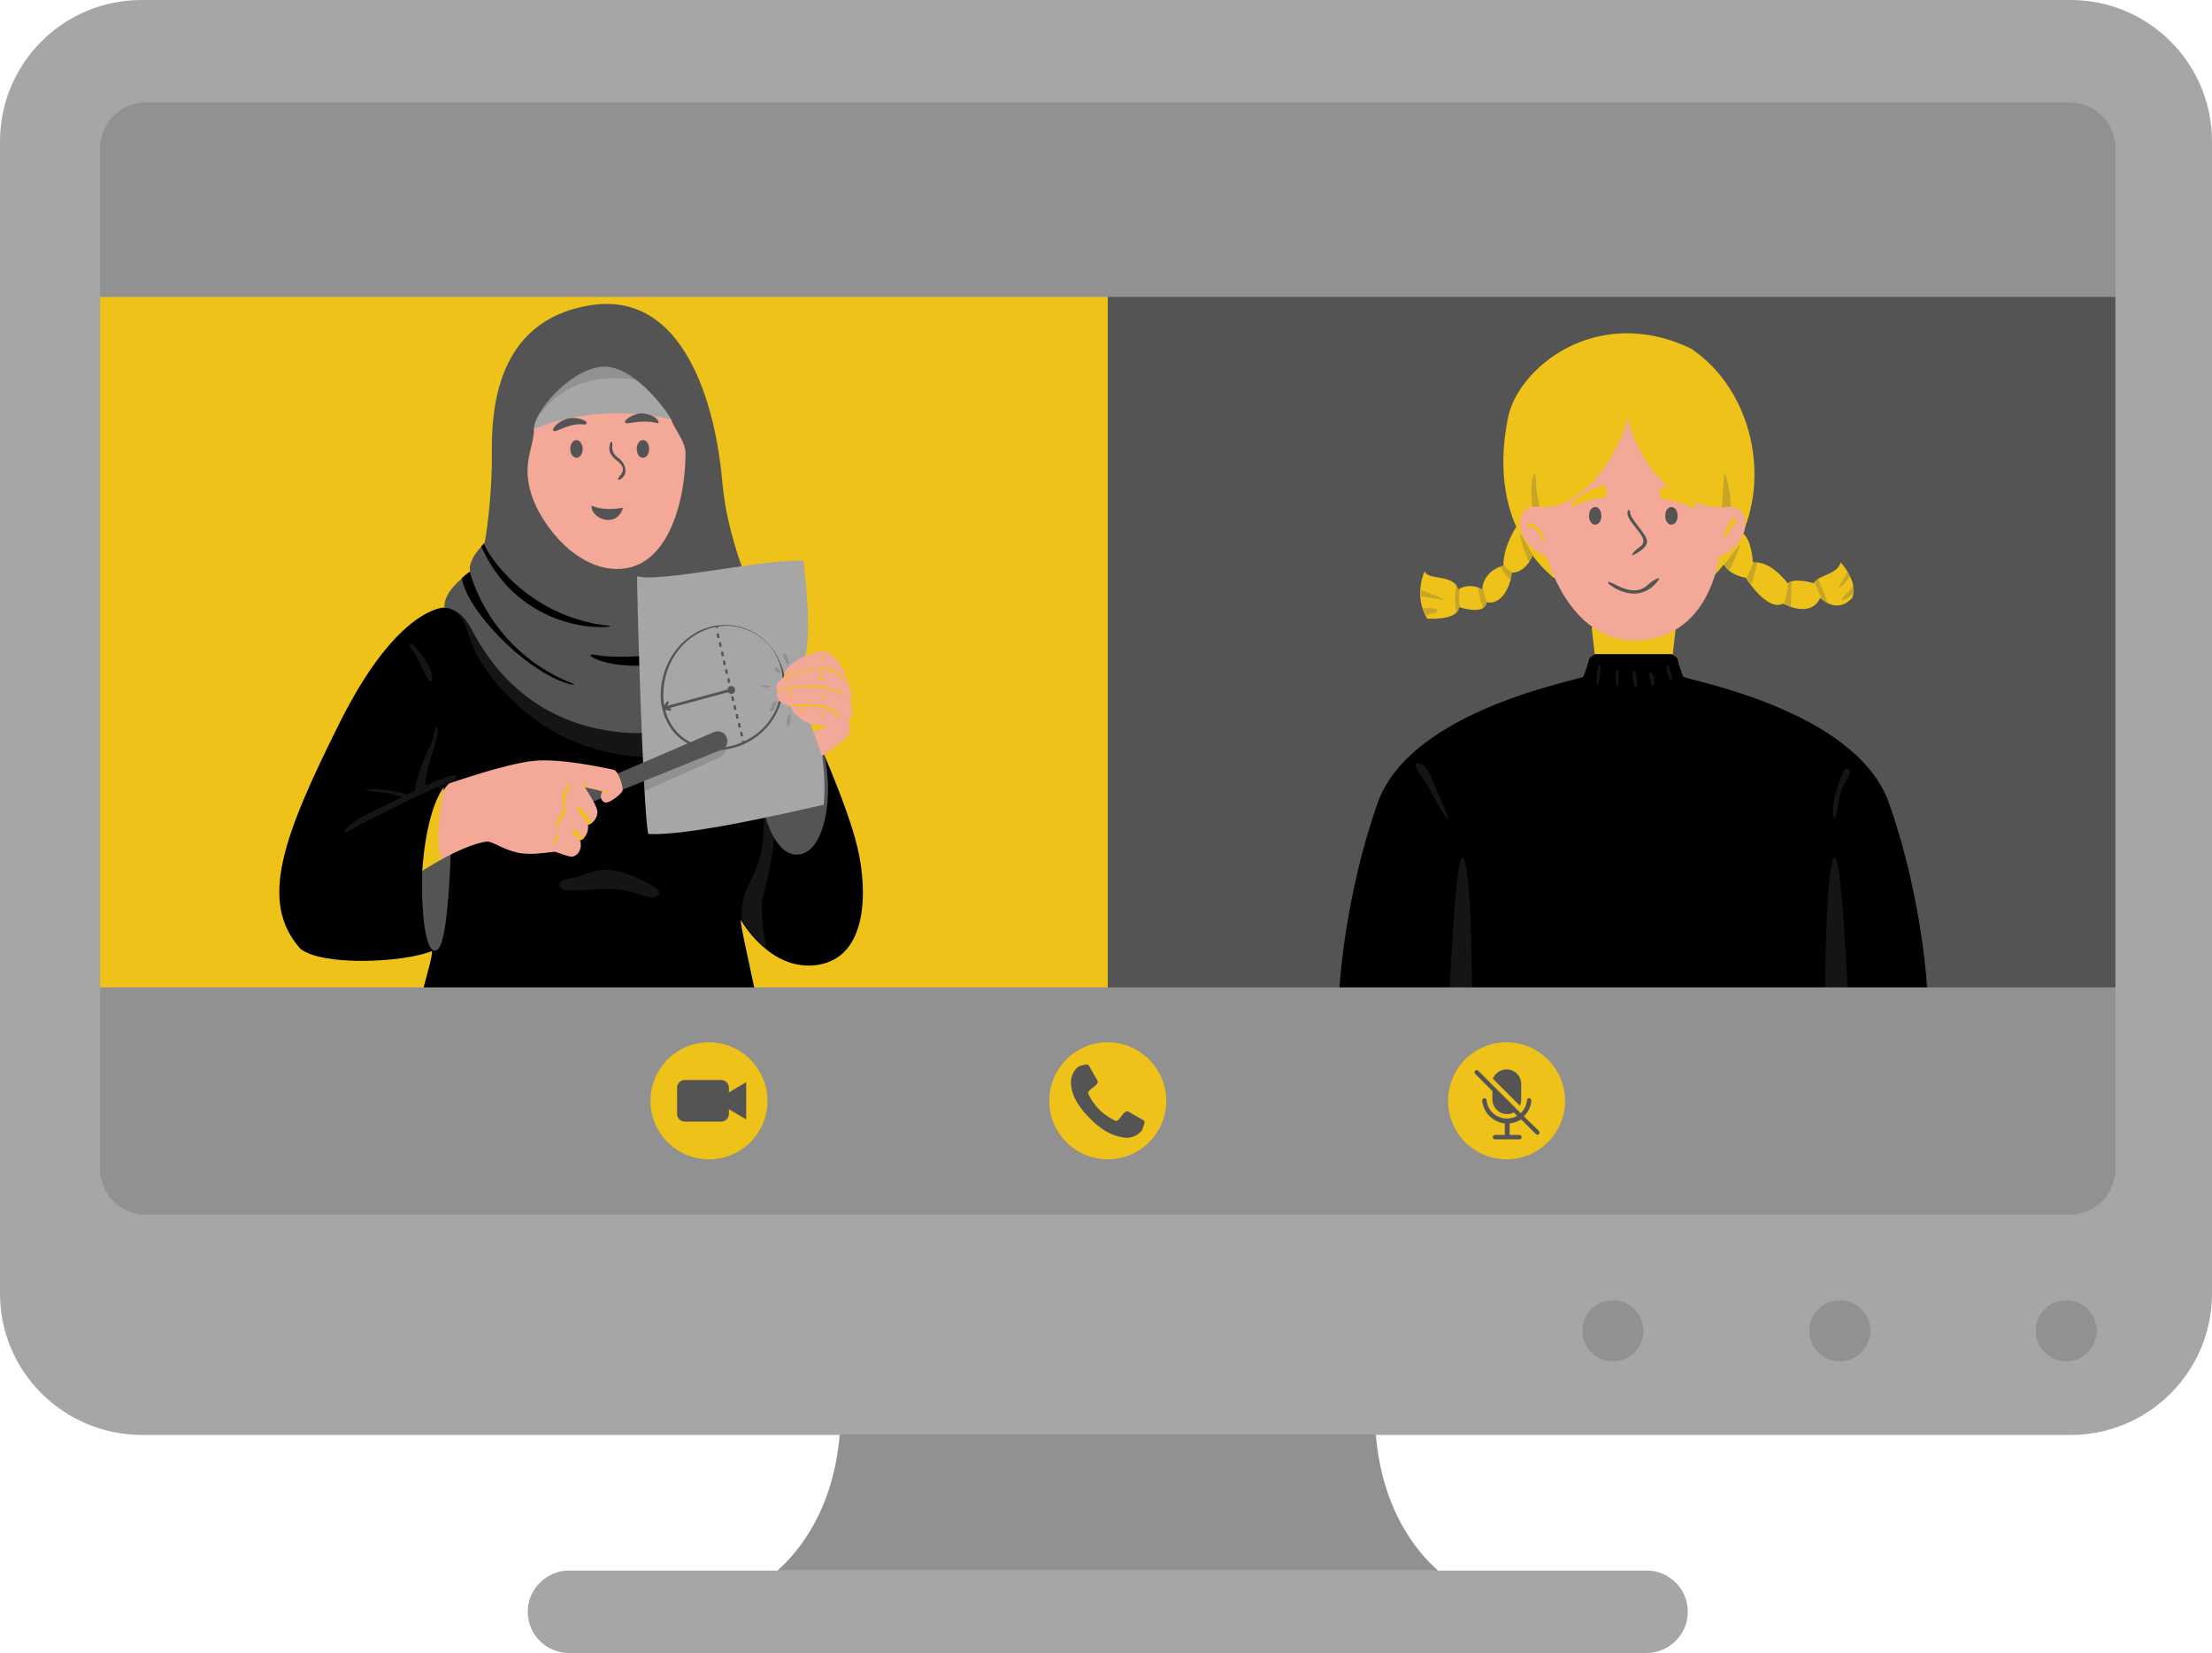 <?xml version="1.0" encoding="UTF-8" standalone="no"?><svg xmlns="http://www.w3.org/2000/svg" xmlns:xlink="http://www.w3.org/1999/xlink" fill="#000000" height="373" preserveAspectRatio="xMidYMid meet" version="1" viewBox="0.0 0.0 499.2 373.0" width="499.2" zoomAndPan="magnify"><g id="change1_1"><path d="M499.2,31.9v260c0,17.6-14.3,31.9-31.9,31.9H310.5c1.4,17.1,9.4,26.6,14,30.6h47.1c5.2,0,9.3,4.2,9.3,9.3 s-4.2,9.3-9.3,9.3H250H128.4c-5.2,0-9.3-4.2-9.3-9.3s4.2-9.3,9.3-9.3h47.1c4.6-4.1,12.6-13.6,14-30.6H31.9 C14.3,323.7,0,309.5,0,291.9v-260C0,14.3,14.3,0,31.9,0h435.4C484.9,0,499.2,14.3,499.2,31.9z" fill="#a6a6a6"/></g><g id="change2_1"><path d="M189.5,323.7h121c1.4,17.1,9.4,26.6,14,30.6H250h-74.5C180.1,350.3,188.1,340.8,189.5,323.7z M477.4,263.8V33.4c0-5.7-4.6-10.3-10.3-10.3H32.9c-5.7,0-10.3,4.6-10.3,10.3v230.4c0,5.7,4.6,10.3,10.3,10.3h434.2 C472.8,274.1,477.4,269.5,477.4,263.8z" fill="#545454" opacity="0.25"/></g><g id="change2_2"><path d="M477.4,222.8h-42.5l-55.1-25.4l-77.4,25.4H250l-89.7-67.5L250,67h227.4V222.8z" fill="#545454"/></g><g id="change3_1"><path d="M250,222.8h-79.7L139,195.2l-43.4,27.6h-73V67H250V222.8z M368.7,143.4l-9.5-1.9l0.7,6.2 c0,0,4.8,1.2,8.8,1.2c4,0,8.8-1.2,8.8-1.2l0.7-6.2L368.7,143.4z M415.4,126.9c-0.7,2.8-5.1,2.8-6.1,4.7c0,0-4.2-1.3-5.9,0 c0,0-3.6-5.1-7.8-4.7c0,0-0.3-5.2-2.3-6.6c6.1-14.3,1.4-32.8-11.6-41.6c-21.5-10.4-39.7,4.6-41.5,16.2c-2,10.5-0.5,18.4,2,24l0,0 c0,0-3,4.4-2.9,8.7c-4.8,1.4-4.8,5.4-4.8,5.4c-3-1.7-5.4,0-5.4,0c-0.9-3.5-6.9-2-7.6-4.1c0,0-2.6,5.5,0.6,10.7c0,0,6.9,0.5,7.2-2.6 c6.3,1.9,6.2-1.1,6.2-1.1c4.1,0.8,5.7-5.3,5.7-6.7c2.4,0.1,4-2.3,4.7-3.8c2.4,3.2,4.6,4.8,4.7,5l36.2-0.5c0.8-0.8,1.5-1.6,2.2-2.5 c0.7,1.1,2,2.4,5,3c0,0,4.8,7.7,8.4,5.8c0,0,6.2,3.5,8.4-1.3c0,0,3.7,3.9,7.2,0C419.5,131.3,415.4,126.9,415.4,126.9z" fill="#eec218"/></g><g id="change4_1"><path d="M67.8,214.1c-9.4-10.5-4.1-25.1,8.9-51.1s23.5-25.9,23.5-25.9l71.7,4.7l11.4,22.4c0,0,7.8,16.9,10.2,27 c2.4,10.1,2.2,24.7-8.8,26.5c-10.9,1.8-17.5-10.1-17.5-10.1c-0.2,0.8,1.6,8.4,3,15.2H95.6c1-3.7,2-7.2,1.9-8.2 C90.8,217.3,72.7,218,67.8,214.1z" fill="#000000"/></g><g id="change2_3"><path d="M142.2,144.9c14.6,4.5,43.8,21,12.5,25.4s-46.2-19.8-47.9-24.2s-2.1-8.5-6.6-9 C107.2,130.9,127.6,140.3,142.2,144.9z" fill="#545454" opacity="0.25"/></g><g id="change2_4"><path d="M109.3,122.6c0.2-0.1,1.8-10.4,1.7-20c-0.1-9.6,0.7-30.2,22.1-33.7c21.5-3.5,28.4,22.8,29.9,39.7 s9.3,29.1,9,33.2c-0.3,4.1-8,25.5-31.3,23.5c-23.4-2-32-19.1-34.5-23.7s-5.9-4.5-5.9-4.5c-0.1-2.5,1.7-5,5.8-8.1 C105.4,126.3,109.3,122.6,109.3,122.6z M172.3,182.7c0,0,2.3,10.9,8.1,10.1c5.8-0.8,7.8-13.3,5.6-22.5 C186,170.3,172.4,178.2,172.3,182.7z" fill="#545454"/></g><g id="change4_2"><path d="M150.6,149.4c-12.6,2.8-20.6-2.5-16-1.6s12.9,0,13.1,0C147.8,147.8,163.2,146.7,150.6,149.4z M108.6,123.3 c9.6,21.3,32,18.2,28.8,17.9c-18.6-2-27.6-16.4-28.2-18.6C109.3,122.6,109,122.9,108.6,123.3z M129.1,154.2 c-17-6.8-22-21.5-22.9-24.6c-0.1-0.4-0.2-0.6-0.2-0.6c-0.7,0.5-1.3,1-1.8,1.5c0.5,2.6,2.4,6.8,8.2,12.9 C123.2,154.6,131.6,155.1,129.1,154.2z M360,147.6c0,0-1.3,0.7-1.4,1.2c-0.1,0.6-0.9,3.1-1.3,3.9c-0.4,0.7-38.9,7.3-46.4,28.5 c-7.5,21.2-8.6,41.6-8.6,41.6h132.6c0,0-1.1-20.4-8.6-41.6c-7.5-21.2-46-27.8-46.4-28.5s-1.2-3.3-1.3-3.9c-0.1-0.6-1.4-1.2-1.4-1.2" fill="#000000"/></g><g id="change1_2"><path d="M120.5,96.8c-0.1-3.6,7.8-13.1,15-14c7.2-0.9,15,9.9,16,11.9C152.4,96.7,126.2,101.1,120.5,96.8z M146.3,188.2c8.9,0.4,28.9-4.2,39.6-6.6c0.8-8-1.4-17.3-1.7-18.9s-3-13.7-3-13.7s2.6-2.1,0.1-22.4c-7.2-0.8-33.4,5.1-37.5,3.4 C143.6,130,145.1,183.3,146.3,188.2z" fill="#a6a6a6"/></g><g id="change2_5"><path d="M101.7,192.8c0,0-0.5,18.6-2.7,21.2c-2.2,2.6-4.1-4.5-3.7-17.6C97.1,192.4,101.7,192.8,101.7,192.8z M131.8,181.7l31-12.5c1.1-0.4,1.6-1.7,1.2-2.8l0,0c-0.4-1.1-1.7-1.7-2.9-1.2c-7,3-29.9,12.9-30.9,13.3L131.8,181.7z" fill="#545454"/></g><g id="change2_6"><path d="M473.2,300.3c0,3.8-3.1,6.9-6.9,6.9c-3.8,0-6.9-3.1-6.9-6.9c0-3.8,3.1-6.9,6.9-6.9 C470.1,293.4,473.2,296.5,473.2,300.3z M415.2,293.4c-3.8,0-6.9,3.1-6.9,6.9c0,3.8,3.1,6.9,6.9,6.9c3.8,0,6.9-3.1,6.9-6.9 C422.1,296.5,419,293.4,415.2,293.4z M364,293.4c-3.8,0-6.9,3.1-6.9,6.9c0,3.8,3.1,6.9,6.9,6.9c3.8,0,6.9-3.1,6.9-6.9 C370.9,296.5,367.8,293.4,364,293.4z M334.6,133c-0.3-0.2-0.7-0.3-1-0.4c0.2,1.4,0.5,3.3,1.2,4.7c0.8-0.5,0.8-1.3,0.8-1.3 s-0.7-1.3-0.9-3.5C334.6,132.8,334.6,133,334.6,133z M329.4,137c0,0.6-0.3,1-0.7,1.3c-0.5-2.3-0.4-4.6,0-6.5 c0.3,0.3,0.5,0.7,0.6,1.1c0,0,0,0,0.1-0.1C329.1,135,329.4,137,329.4,137z M341.4,129.2c0,0.3-0.1,1-0.3,1.7c-1.2-0.8-2-2-2.5-3.1 c0.3-0.1,0.5-0.2,0.8-0.3c0-0.1,0-0.1,0-0.2C340,128.6,341.4,129.2,341.4,129.2z M324.4,137.7c0,0.6-1.6,0.9-2.6,1.1 c-0.3-0.5-0.5-1.1-0.7-1.6C322.5,137.2,324.4,137.2,324.4,137.7z M346.1,125.4c-0.2,0.5-0.5,1-0.9,1.6c-1.1-2.1-2.4-6.4-2.1-6.5 C343.4,120.4,344.8,123.6,346.1,125.4z M325.9,135.3c-0.1,0.2-3.1-0.4-5.2-0.8c0-0.5,0-1,0-1.4C323.1,134,325.9,135.1,325.9,135.3z M410.3,130.6c0.6,1.4,1.6,3.7,2.1,5.4c-0.9-0.5-1.4-1.1-1.4-1.1s-0.7-1.7-1.5-3.5C409.6,131.1,409.9,130.8,410.3,130.6z M404.3,131.1c0,1.8,0,4-0.2,5.8c-0.9-0.3-1.5-0.7-1.5-0.7s1-3.5,0.9-4.7C403.7,131.4,404,131.2,404.3,131.1z M380.9,126 c0.5,1.9,1,3.1,1.6,3.9l-10.1,0.1c-0.5-1.1-0.7-1.7-0.7-1.7l4.4-13.7l11.8,2.2c1.1-1.9,1-9.2,1.2-10c0.2-0.9,2,5,1.3,9.5 C389.6,120.9,378.2,115.2,380.9,126z M392.6,123c0.3-0.1-1.3,3.6-2.3,5.7c-0.5-0.4-0.9-0.9-1.2-1.3 C389.2,127.4,392.2,123.1,392.6,123z M418.4,133.8c-0.9,0.8-2,1.6-2.6,1.6c-0.8,0,1-1.3,2.5-3.2 C418.4,132.7,418.5,133.3,418.4,133.8z M395.7,126.9c0.3,0,0.6,0,0.9,0c-0.3,1.2-0.8,3.3-1.4,5c-0.6-0.9-1-1.5-1-1.5 S395.2,128.3,395.7,126.9z M415.3,132.5c-0.8,0.6,0.6-1.5,1.6-3.5c0.2,0.3,0.4,0.6,0.6,1C416.9,130.9,416,132,415.3,132.5z M346.6,108.1c0,3.5,1.4,8.2,1.5,8.8c0,0-0.6,7-2-0.5S346.6,104.6,346.6,108.1z M101.3,176.6c-8.2,3.1-23,11.1-23,11.1 c-1.8,0.6,0.8-2.3,5.2-4.3c1.7-0.8,4.4-2.1,7.2-3.5c-0.5-0.2-1.2-0.4-2.2-0.7c-2.3-0.6-7.3-0.7-5.5-1.1c4.1-0.3,8.7,1.1,8.7,1.1 s1.3-0.4,2-0.8c0-3.1,3.3-10.2,3.7-10.8c0.3-0.5,0.8-4.6,1.3-3.3c0.5,2.6-2.7,8.3-2.7,13c2.8-1.3,5.2-2.2,6-2.3 C104.2,174.8,102.4,176.2,101.3,176.6z M97.5,153.4c0.5-3-4.3-8.1-4.6-8.2c-1.1-0.3-0.2,0.9,1,2.8C95,149.9,97,155.2,97.5,153.4z M174.3,185.4c-0.1-0.5-0.3-0.9-0.4-1.2c-0.5,0.1-1,0.2-1.5,0.3c0.1,14.7-5.4,13.4-5,23.1l0,0c0,0,2,3.6,5.6,6.5 c-0.6-3-1.7-8.6-0.6-12.6C173.7,196.1,175.4,189.4,174.3,185.4z M147.8,200.2c-2.1-1.2-4.2-2.3-6.5-3.1c-2.3-0.8-4.7-1.1-7.1-0.5 c-2.1,0.5-3.9,1.5-6.1,1.7c-2.1,0.2-2.7,2.4-0.2,2.6c3.3,0.2,6.5-0.4,9.8-0.3c2.3,0.1,4.7,0.5,6.9,1.3c1.2,0.4,2.5,0.9,3.6,0.4 c0.2-0.1,0.4-0.3,0.5-0.5C149.1,201.2,148.4,200.6,147.8,200.2z M162.8,169.2l-17.5,7.1c0,0.8,0.1,1.5,0.1,2.2 c3.5-1.6,15.6-6.8,17.1-7.7c1.7-1,2.1-3.5,1.5-4.4C164.4,167.6,163.9,168.8,162.8,169.2z M178.1,161.2c-0.4,0.2-0.6,2-0.6,2.4 c0,0.1,0,0.3,0.1,0.3c0.1,0,0.1,0,0.2,0c0.3-0.2,0.4-0.5,0.5-0.9C178.4,162.7,178.7,160.9,178.1,161.2z M174.9,158.2 c-0.5,0.1-1,1.6-1.2,2c0,0.1-0.1,0.3,0,0.3c0,0.1,0.1,0.1,0.2,0.1c0.4,0,0.6-0.3,0.8-0.6C174.9,159.7,175.7,158,174.9,158.2z M173.7,155c0-0.5-1.4-0.3-1.7-0.3c-0.1,0-0.3,0-0.4,0.1c0.1,0.1,0.2,0.2,0.4,0.2C172.4,155.1,173.7,155.4,173.7,155z M174.9,150.9 c-0.3,0.7,1.3,1.3,1.2,0.7C176.1,151.2,175.2,150.1,174.9,150.9z M177.9,149.9c0.1,0,0.1-0.1,0.1-0.2c0.1-0.3,0-0.7-0.1-1 c-0.1-0.3-0.6-1.7-1.1-1.1c-0.3,0.5,0.4,1.6,0.6,2C177.6,149.8,177.8,150,177.9,149.9z M143.5,85.7c-2.5-1.9-5.3-3.2-8-2.9 c-6.1,0.8-12.5,7.6-14.4,11.9C122.6,92.1,128.9,83.4,143.5,85.7z M327.2,222.8h5c0,0-0.1-26.3-1.9-29.1S327.2,222.8,327.2,222.8z M413.8,193.7c-1.8,2.8-1.9,29.1-1.9,29.1h5C416.9,222.8,415.6,190.9,413.8,193.7z M323.2,175.9c-0.5-1.2-1.2-2.9-2.5-3.5 c-2.2-1-0.8,1.6-0.2,2.4c2.5,3,3.6,7,6.2,10c0.2,0,0.2-0.3,0.1-0.5C325.6,181.4,324.4,178.7,323.2,175.9z M361,150.2 c-0.7-0.1-0.7,3.4-0.7,3.9c0,0.2,0,0.4,0.2,0.4c0.2,0,0.3-0.2,0.3-0.4C360.9,153.6,361.6,150.3,361,150.2z M364.9,151.1 c-0.4,0.1-0.2,2.7-0.2,3.2c0,0.1,0,0.3,0.1,0.4s0.2,0.2,0.3,0.2c0.1-0.3,0.1-0.6,0.2-0.9C365.3,153.6,365.4,151,364.9,151.1z M368.9,151.4c-0.8-0.2-0.4,2-0.3,2.4c0.1,0.5,0.2,1,0.5,1.3c0.2-0.1,0.3-0.3,0.3-0.6C369.4,154,369.5,151.6,368.9,151.4z M372.2,152.3c0,0.3,0.4,2.5,0.8,2.5c0.2,0,0.3-0.3,0.3-0.5c0-0.6,0.1-1.2-0.1-1.8C373,151.9,372.1,151,372.2,152.3z M376.8,150.7 c-0.3-1-0.8-0.6-0.7,0.2c0.1,0.8,0.3,1.6,0.7,2.4c0.1,0.2,0.2,0.3,0.4,0.2c0,0,0.1-0.1,0.1-0.2c0.1-0.4,0-0.7-0.1-1.1 C377,151.7,376.9,151.2,376.8,150.7z M413.9,184.5c0.2,0.1,0.3-0.2,0.4-0.3c0.5-1.8,0.5-3.6,1.1-5.4c0.3-1,0.9-1.9,1.4-2.9 c0.3-0.5,1.5-2.5,0-2.5c-0.8,0-1.5,2.4-1.7,3.1c-1,2.4-1.6,5.1-1.4,7.7C413.7,184.3,413.8,184.4,413.9,184.5z" fill="#545454" opacity="0.25"/></g><g id="change5_1"><path d="M151.5,94.7c0.4,1.7,3.2,4.8,3.2,7.6c0,10.7-3.8,24.8-13.9,26s-18.7-9.7-20.9-16.8 c-2.2-7.1,0.6-10.4,0.6-14.7C136.5,90.3,151.5,94.7,151.5,94.7z M175.5,156.1c-0.5,0.6-0.2,2.6,3,3.3c0.4,2.5,4.4,3.9,4.4,3.9 l2.6,7.3c0,0,4.8-3.2,5.8-4.5c1-1.3,0.2-3.5,0.2-3.5c0.5-0.4,1.3-2.2,0.3-4c1-1.5-0.4-4.3-0.4-4.3c-0.2-1.8-3.2-8-6.2-7.4 c-8.6,2.2-8.6,6.2-8.6,6.2C176.1,153.5,174.5,154.4,175.5,156.1z M393.9,117.6c-0.4-4.3-5.1-3.1-5.1-3.1 c-17.1-0.4-21.5-20.2-21.5-20.2c-0.9,5.3-8.5,20.2-19.1,20.2c0,0-4.7-1.2-5.1,3.1c-0.4,4.3,4.1,7.6,5.9,7.8c0,0,4.9,19.1,19.8,19.1 c17.2,0,19.2-19.1,19.2-19.1C389.8,125.3,394.2,121.9,393.9,117.6z M99.7,193.9c3.1-1.7,7.3-3.7,10.3-4c1.2,0,3.6,1.8,6.8,2.5 c3.1,0.7,7.7-0.2,8.3-0.2c0.6,0,2.6,1,3.8,1.1s2.7-1.5,2-3.7c0.9-0.2,2-1.5,1.8-3.5c1-0.2,2.3-1.6,2.1-3.1c-0.2-1.5-2.8-5.3-2.8-5.3 c1.1,0.1,4,0.9,4,0.9c-0.8,1-0.3,2.4,0.7,2.5c1,0.1,3.6-2,3.8-2.7s-0.9-4.5-2-4.7s-11.8-2.7-18.2-2c-6.4,0.7-18.6,5-19,5.1 C95.3,183.3,97.2,195.3,99.7,193.9z" fill="#f4a898"/></g><g id="change3_2"><path d="M362.1,112.3c-3.3,0.1-7.1,1.9-7.4,2.1c-1-1.2,5.4-4.9,7.4-4.9C362.6,109.4,362.9,112.2,362.1,112.3z M375.2,109.8c-0.6,0-0.9,2.8,0,2.9c3.3,0.1,7.1,1.9,7.4,2.1C383.6,113.6,377.2,109.8,375.2,109.8z M250,235.2 c-7.3,0-13.2,5.9-13.2,13.2c0,7.3,5.9,13.2,13.2,13.2s13.2-5.9,13.2-13.2C263.2,241.2,257.3,235.2,250,235.2z M340,235.2 c-7.3,0-13.2,5.9-13.2,13.2c0,7.3,5.9,13.2,13.2,13.2c7.3,0,13.2-5.9,13.2-13.2C353.2,241.2,347.3,235.2,340,235.2z M160,235.2 c-7.3,0-13.2,5.9-13.2,13.2c0,7.3,5.9,13.2,13.2,13.2c7.3,0,13.2-5.9,13.2-13.2C173.2,241.2,167.3,235.2,160,235.2z M130.2,182.7 c0,0,2.3,2.6,2.5,3.4c0.3-0.1,0.6-0.2,0.9-0.4c0,0-1.3-2.1-2.1-2.9C130.6,181.8,129.9,182.3,130.2,182.7z M129,187.7 c0,0,1.7,1.5,2,1.9c0.2-0.1,0.5-0.2,0.8-0.4C130.1,187.1,128.5,186.7,129,187.7z M137.3,178.5c-0.3,0-1.3,0-1.3,0 c-0.1,0.1-0.2,0.3-0.2,0.4C136.9,178.9,138,178.5,137.3,178.5z M132.1,177.6c0.2,0,0.4,0,0.7,0.1l0,0c0,0-1.7-1.7-1.3-1L132.1,177.6 z M128.5,177c-0.2-0.8-0.3-0.3-0.4,0c0,1-0.9,1.7-1.2,2.7c-0.3,1.1,0.3,2.3,0.1,3.3c-0.2,0.6-0.6,1.1-0.9,1.6 c-0.4,0.5-0.7,1.1-0.5,1.8c0.2,0.6,0.6-0.1,0.5-0.6c0-0.6,1.4-1.5,1.5-2.4c0.1-0.9-0.5-2.6,0-3.6C128.1,178.8,128.7,177.8,128.5,177 z M125.5,188.8c-0.3,0.6-1,1.6-0.4,1.7c0.6-0.6,1-1.4,0.9-2.2C125.7,187.7,125.8,188.1,125.5,188.8z M95.3,196.5 c0,0,1.9-1.2,4.4-2.6c-1.6-3.2-0.4-11.7,0.5-16.3C97.9,180.5,95.9,187.4,95.3,196.5z M185.5,149c0.1-0.5,0.1-1.1,0-1.6 c-0.2-0.3-0.2,0.4-0.2,0.6C185.3,148.3,185.3,149.6,185.5,149z M185.5,153.7c0.1-0.7,0.1-1.4-0.1-2.2c-0.2-0.5-0.2,0.3-0.4,0.8 S185.1,154.1,185.5,153.7z M185.6,157.9c0.3-0.5,0.2-1.2,0.2-1.8c-0.1-0.6-0.2,1-0.2,1S185.4,158.3,185.6,157.9z M185.6,161.9 c0-0.4,0-0.8-0.1-1.2c-0.2-0.4-0.4-0.1-0.3,0.1S185.5,162.4,185.6,161.9z M178,152.8c-0.1-0.2,0,2.2,0.2,1.5 C178.1,153.8,178.3,153.2,178,152.8z M184.8,159.1c-4.2-0.6-6.8,0.2-6.8,0.2s0,0,0,0c0.2,0,0.3,0.1,0.5,0.1c0.5,0,1.4-0.1,2.5-0.1 c0,0.2,0,0.5,0,0.6c-0.1,0.2-0.3,1,0.1,0.6c0.2-0.4,0.5-0.9,0.2-1.2c2.8,0,6.5,0.4,8.5,2.8C190.4,162.3,189,159.7,184.8,159.1z M182.3,154.7c-3.7,0.2-7,1-7,1c0.1,0.1,0.1,0.3,0.2,0.4c0.3-0.2,1.3-0.5,2.7-0.7c-0.2,0.1,0,0.4-0.1,0.6c0,0.3,0.1,1.7,0.4,1.1 c0-0.6-0.1-1.2-0.2-1.7h0c1.9-0.3,4.5-0.4,6.6-0.2c3.8,0.4,4.9,1.5,4.9,1.5c0.3,0.2,0.6-0.1,0.2-0.4 C189.5,156,186,154.5,182.3,154.7z M185,150.7c-2.4,0.3-6.2,1-8.3,2c-0.1,0.2-0.1,0.3-0.1,0.3c0.2,0,2.9-1.4,8-2 c3.8-0.2,5.8,2.5,5.8,2.5c0.5,0.4,0.3-0.4-0.2-0.9C189.6,152.1,187.6,150.3,185,150.7z M185.8,163.9l-2.9-0.6l0.8,1.7 C185.1,164.8,187,164.2,185.8,163.9z M345.4,118.9c1.5,0.4,2.3,1.9,2.4,2.5c0.1,0.5,1,1.1,0.7,0.1c-0.7-2.9-3.3-3.6-3.9-3.4 C344.5,118,344.3,118.6,345.4,118.9z M391.7,117c-0.3-0.3-0.7,0.1-1,0.4c-0.7,1-1.2,2.2-1.6,3.4c-0.4,1.3,0.4,0.3,0.8-0.2 c0.4-0.5,1.3-2.6,1.8-2.8C392.2,117.6,392.1,117,391.7,117z" fill="#eec218"/></g><g id="change2_7"><path d="M131.5,101.3c0,1.1-0.6,2-1.4,2c-0.8,0-1.4-0.9-1.4-2s0.6-2,1.4-2C130.8,99.3,131.5,100.2,131.5,101.3z M145.1,99.3c-0.8,0-1.4,0.9-1.4,2s0.6,2,1.4,2s1.4-0.9,1.4-2S145.9,99.3,145.1,99.3z M139.5,103.3c-1.7-1.2-1.3-2.8-1.3-3.1 c0-0.4-0.3-1.1-0.6,0.2s0.1,2.4,1.7,3.6c1.6,1.2,1.5,2.3,0.8,3.1c-0.7,0.8-0.8,1.4-0.2,1.1C142,107.1,141.2,104.5,139.5,103.3z M133.5,114.1c-0.2,2.9,5.6,5.3,7.1,0.5C140.6,114.5,136.7,115.5,133.5,114.1z M128,94.5c-1.9,0.5-3.6,2.2-3.1,2.7 c0.5,0.6,3.4-1.9,7.1-1.4C133.5,95.4,130.7,93.8,128,94.5z M145.1,93.3c-1.7-0.2-4.5,1.4-4,2.1c0.6,0.5,3.5-0.9,7.3,0.1 C149.1,95.6,148.3,93.6,145.1,93.3z M370.3,120.6c1.1,1.7,0.5,2.3-0.5,3c-1,0.7-2,2-1.1,1.6c0,0,3.1-1.4,3-3.1 c-0.1-1.7-4-5.1-3.8-6.6c-0.1-0.6-0.7-0.7-0.6,0.5S369.1,118.9,370.3,120.6z M371.6,132.2c-2.5,2.2-6.1,0.2-7.1-0.3 c-1-0.5-2-1-1.4-0.1c0,0,6.4,5.4,11.2-0.9C374.8,130.4,374.1,130,371.6,132.2z M360,114.4c-0.8,0-1.4,0.9-1.4,2s0.6,2,1.4,2 c0.8,0,1.4-0.9,1.4-2S360.8,114.4,360,114.4z M377.2,114.4c-0.8,0-1.4,0.9-1.4,2s0.6,2,1.4,2s1.4-0.9,1.4-2S378,114.4,377.2,114.4z M168.4,248.4l0-4.2l-3.9,2.3l0-1.1c0-0.9-0.8-1.7-1.7-1.7l-8.3,0c-0.9,0-1.7,0.8-1.7,1.7l0,6c0,0.9,0.8,1.7,1.7,1.7l8.3,0 c0.9,0,1.7-0.8,1.7-1.7l0-1.1l3.9,2.3L168.4,248.4z M258.1,252.8c-0.4-0.2-3-1.7-3.5-2c-0.6-0.3-1.4,0.9-1.7,1.3s-0.8,1-1.2,0.8 c-0.4-0.2-2.1-1-3.6-2.5c-1.4-1.4-2.3-3.1-2.5-3.6c-0.2-0.4,0.4-0.9,0.8-1.2c0.4-0.3,1.6-1.1,1.3-1.7c-0.3-0.6-1.8-3.1-2-3.5 c-0.2-0.4-1.1-0.1-1.5,0c-0.3,0.1-0.8,0.2-1.2,0.6s-1.5,1.8-1.3,3.7s0.9,4.3,4.3,7.7c3.4,3.4,5.8,4,7.7,4.3c1.9,0.3,3.4-0.9,3.7-1.3 c0.4-0.3,0.5-0.8,0.6-1.2C258.2,253.9,258.5,253,258.1,252.8z M343.3,248.1v-3.5c0-1.8-1.5-3.3-3.3-3.3c-1.4,0-2.6,0.9-3.1,2.1 l6.1,6.1C343.2,249.1,343.3,248.6,343.3,248.1z M343.9,251.9c0.9-0.9,1.6-2.1,1.7-3.5c0-0.3-0.2-0.6-0.5-0.6c-0.3,0-0.5,0.2-0.5,0.5 c-0.1,1.1-0.6,2.1-1.4,2.9l-9.6-9.6c-0.2-0.2-0.5-0.2-0.7,0c-0.2,0.2-0.2,0.5,0,0.7l3.9,3.9v1.9c0,1.8,1.5,3.3,3.3,3.3 c0.5,0,1.1-0.1,1.5-0.4l0.8,0.8c-0.7,0.4-1.5,0.6-2.3,0.6c-2.4,0-4.4-1.8-4.6-4.1c0-0.3-0.3-0.5-0.5-0.5c-0.3,0-0.6,0.3-0.5,0.6 c0.3,2.7,2.4,4.8,5.1,5.1v2.6h-2.2c-0.3,0-0.5,0.2-0.5,0.5c0,0.3,0.2,0.5,0.5,0.5h5.5c0.3,0,0.5-0.2,0.5-0.5c0-0.3-0.2-0.5-0.5-0.5 h-2.2v-2.6c0.9-0.1,1.8-0.4,2.6-0.9l3.3,3.3c0.2,0.2,0.5,0.2,0.7,0c0.2-0.2,0.2-0.5,0-0.7L343.9,251.9z M164.3,152l-0.2-1l-0.5,0.1 l0.2,1L164.3,152z M163.8,150l-0.2-1l-0.5,0.1l0.2,1L163.8,150z M162.9,145.9l-0.2-1l-0.5,0.1l0.2,1L162.9,145.9z M163.4,148l-0.2-1 l-0.5,0.1l0.2,1L163.4,148z M164.8,154l-0.2-1l-0.5,0.1l0.2,1L164.8,154z M161.7,143l0.2,1l0.5-0.1l-0.2-1L161.7,143z M167.2,164.1 l-0.2-1l-0.5,0.1l0.2,1L167.2,164.1z M167.7,166.1l-0.2-1l-0.5,0.1l0.2,1L167.7,166.1z M165,157.2l0.2,1l0.5-0.1l-0.2-1L165,157.2z M166.7,162.1l-0.2-1l-0.5,0.1l0.2,1L166.7,162.1z M166.2,160.1l-0.2-1l-0.5,0.1l0.2,1L166.2,160.1z M172.5,144.4 c-2.8-2.5-6.5-3.7-10.2-3.3c-7.4,0.7-13.2,7.7-13.2,15.8c0,1.1,0.1,2.1,0.4,3.1l-0.1,0.1l0.1,0c0.6,2.4,1.8,4.5,3.5,6.1 c2.2,2,5.2,3.1,8.5,3.1c0.5,0,1,0,1.5-0.1c6.4-0.6,11.5-5,13.2-10.7c-0.2-0.1-0.3-0.3-0.4-0.4c-1.1,4.1-4,7.4-7.9,9.2l0-0.2 l-0.5,0.1l0.1,0.3c-1.4,0.6-2.9,1-4.5,1.2c-3.7,0.4-7.1-0.6-9.6-2.9c-1.6-1.5-2.7-3.4-3.3-5.6l1.3,0.2l0.1-0.5l-0.5-0.1l13.3-3.6 c0.2,0.2,0.4,0.4,0.7,0.4c0.5,0,0.9-0.4,0.9-0.9c0-0.5-0.4-0.9-0.9-0.9c-0.5,0-0.8,0.4-0.8,0.8l-13.7,3.7l0.5-0.8l-0.4-0.3l-0.7,1 c-0.2-0.8-0.2-1.7-0.2-2.5c0-7.5,5.1-14,11.8-15.2l0.1,0.2l0.5-0.1l0-0.2c0.2,0,0.3-0.1,0.5-0.1c0.4,0,0.9-0.1,1.3-0.1 c3.2,0,6.2,1.2,8.6,3.3c2.4,2.2,3.9,5.2,4.1,8.5c0.1-0.1,0.2-0.2,0.3-0.2c0,0,0-0.2,0.1-0.6C176.3,149.4,174.9,146.6,172.5,144.4z" fill="#545454"/></g></svg>